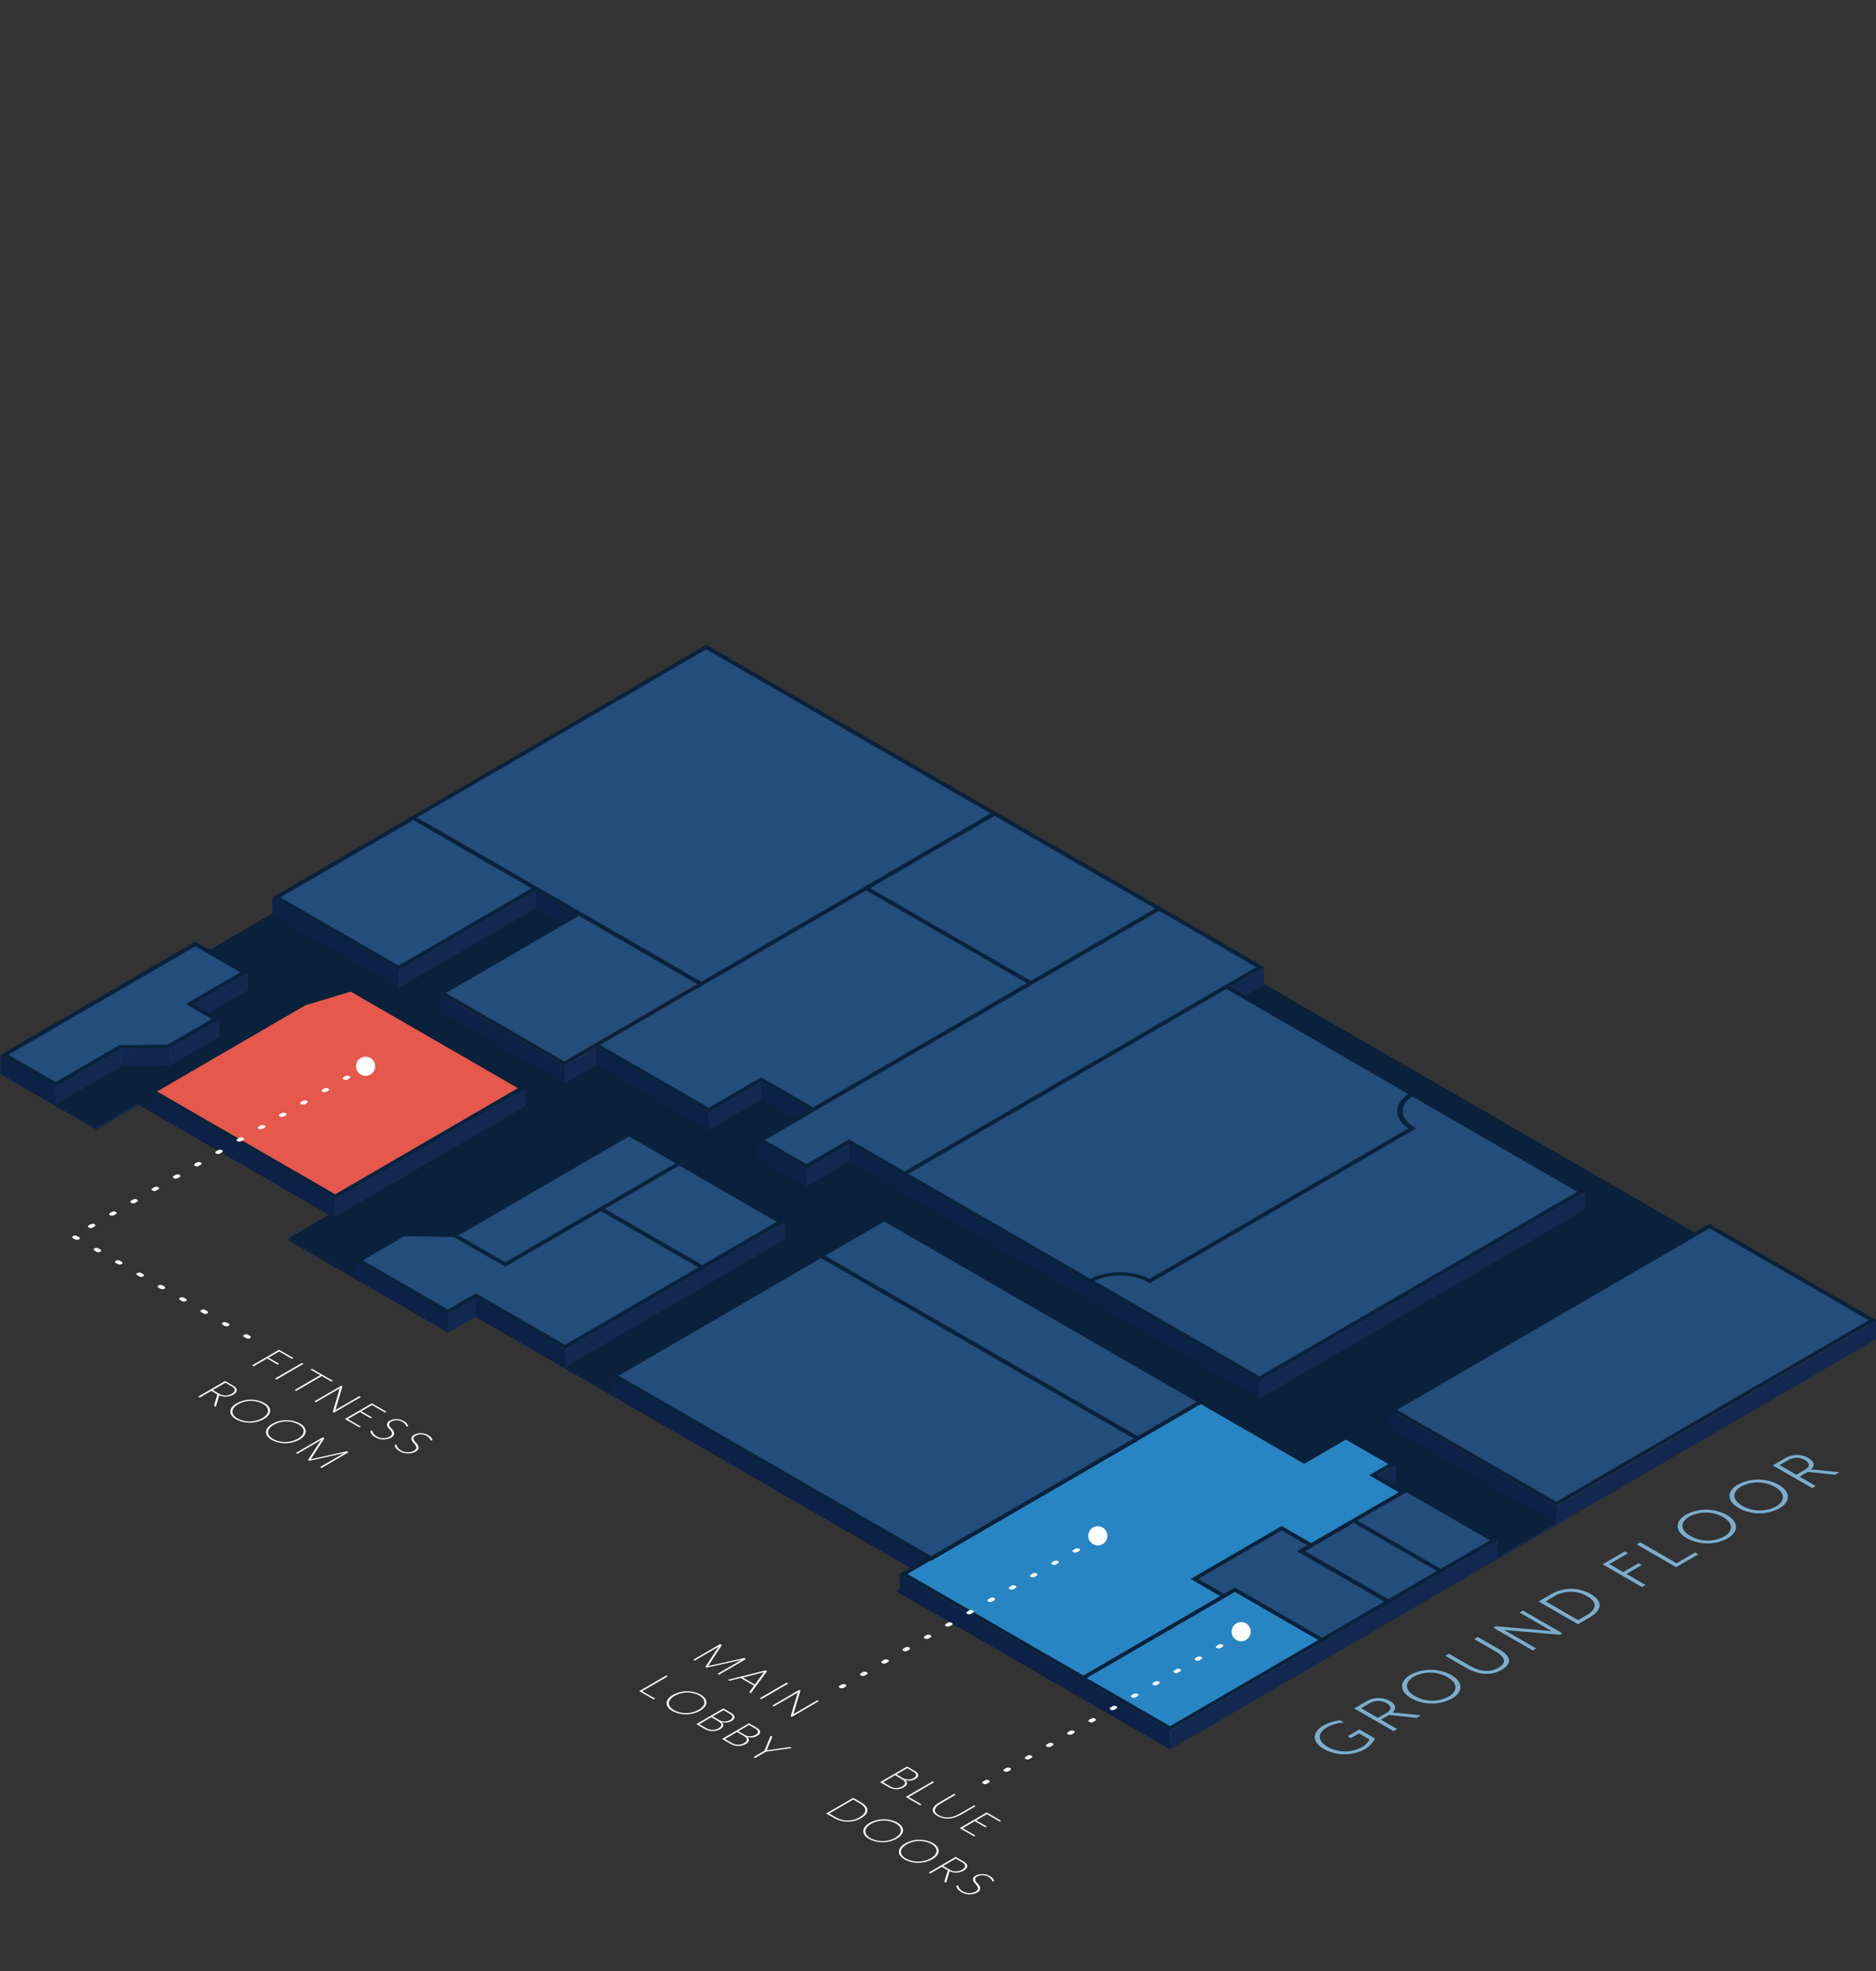 <svg xmlns="http://www.w3.org/2000/svg" xmlns:xlink="http://www.w3.org/1999/xlink" viewBox="0 0 684.7 719.61"><rect x="0" y="0" width="684.7" height="719.61" fill="#333333" stroke="none"/><defs><style>.cls-1{fill:none;}.cls-2{isolation:isolate;}.cls-3{fill:#12284e;}.cls-4{fill:#0b2145;}.cls-5{fill:#09213a;}.cls-6{fill:#085f97;}.cls-7{fill:#004774;}.cls-8{fill:#234d7a;}.cls-9{fill:#c35c56;}.cls-10{fill:#95443f;}.cls-11{clip-path:url(#clip-path);}.cls-12{fill:#11274c;}.cls-13{fill:#10264b;}.cls-14{clip-path:url(#clip-path-2);}.cls-15{fill:#05588c;}.cls-16{fill:#045689;}.cls-17{fill:#035486;}.cls-18{fill:#025184;}.cls-19{fill:#014f81;}.cls-20{fill:#004d7e;}.cls-21{fill:#004b7b;}.cls-22{clip-path:url(#clip-path-3);}.cls-23{fill:#0f254a;}.cls-24{fill:#0f2449;}.cls-25{fill:#0e2449;}.cls-26{fill:#0d2348;}.cls-27{fill:#0d2347;}.cls-28{clip-path:url(#clip-path-4);}.cls-29{fill:#004572;}.cls-30{clip-path:url(#clip-path-5);}.cls-31{clip-path:url(#clip-path-6);}.cls-32{clip-path:url(#clip-path-7);}.cls-33{fill:#004775;}.cls-34{fill:#004978;}.cls-35{fill:#065a8f;}.cls-36{clip-path:url(#clip-path-8);}.cls-37{fill:#0c2146;}.cls-38{fill:#0c2246;}.cls-39{fill:#05588d;}.cls-40{fill:#10264c;}.cls-41{fill:#e6574c;}.cls-42{fill:#418ab5;}.cls-43{fill:#2e6a8c;}.cls-44{fill:#2885c3;}.cls-45{fill:#fff;}.cls-46{fill:#79aece;}</style><clipPath id="clip-path"><path class="cls-1" d="M514.66,398.92l0,6.52c-.24.14-.47.28-.69.43l0-6.53Z"/></clipPath><clipPath id="clip-path-2"><path class="cls-1" d="M509.89,412.09l0-6.52c0-2.23,1.36-4.45,4.06-6.23l0,6.53C511.25,407.64,509.9,409.87,509.89,412.09Z"/></clipPath><clipPath id="clip-path-3"><path class="cls-1" d="M511.89,412.1l0-6.52c0-1.93,1.16-3.86,3.48-5.41v6.52C513.06,408.24,511.9,410.17,511.89,412.1Z"/></clipPath><clipPath id="clip-path-4"><path class="cls-1" d="M511.89,412.1l0-6.52c0,2.15,1.4,4.29,4.23,5.92l0,6.52C513.3,416.39,511.88,414.25,511.89,412.1Z"/></clipPath><clipPath id="clip-path-5"><path class="cls-1" d="M509.89,412.09l0-6.52c0,2.27,1.37,4.53,4.13,6.33l0,6.52C511.26,416.62,509.88,414.36,509.89,412.09Z"/></clipPath><clipPath id="clip-path-6"><path class="cls-1" d="M397.91,466.79l0,6.52c-.24.13-.49.26-.72.4l0-6.53C397.42,467.05,397.66,466.91,397.91,466.79Z"/></clipPath><clipPath id="clip-path-7"><path class="cls-1" d="M419.57,473.31c-6.18-3.17-15.53-3.17-21.68,0l0-6.52a24.07,24.07,0,0,1,10.83-2.38c0,2.18,0,4.35,0,6.52,0-2.17,0-4.34,0-6.52a24.32,24.32,0,0,1,10.85,2.38C419.59,468.75,419.58,471.35,419.57,473.31Z"/></clipPath><clipPath id="clip-path-8"><path class="cls-1" d="M418.92,468l0,6.52c-5.38-3.1-14-3.23-19.58-.39l0-6.52C405,464.77,413.54,464.9,418.92,468Z"/></clipPath></defs><g id="Floorplan"><g class="cls-2"><polygon class="cls-3" points="257.6 243.16 257.6 243.98 2.82 392.04 2.83 391.22 257.6 243.16"/><polygon class="cls-4" points="35.2 409.91 35.2 410.73 2.82 392.04 2.83 391.22 35.2 409.91"/><polygon class="cls-3" points="50.67 400.92 50.67 401.74 35.2 410.73 35.2 409.91 50.67 400.92"/><polygon class="cls-3" points="50.68 402.56 50.68 403.37 35.21 412.36 35.21 411.55 50.68 402.56"/><polygon class="cls-4" points="35.21 411.55 35.21 412.36 0 392.04 0 391.22 35.21 411.55"/><polygon class="cls-4" points="123.57 443.01 123.57 443.83 50.67 401.74 50.67 400.92 123.57 443.01"/><polygon class="cls-4" points="120.75 443.01 120.74 443.83 50.68 403.37 50.68 402.56 120.75 443.01"/><polygon class="cls-3" points="123.57 443.01 123.57 443.83 108.1 452.82 108.1 452 123.57 443.01"/><polygon class="cls-3" points="173.55 478.27 173.55 479.09 163.61 484.86 163.61 484.05 173.55 478.27"/><polygon class="cls-4" points="163.61 484.05 163.61 484.86 108.1 452.82 108.1 452 163.61 484.05"/><polygon class="cls-3" points="173.56 479.91 173.56 480.73 163.62 486.5 163.63 485.69 173.56 479.91"/><polygon class="cls-4" points="163.63 485.69 163.62 486.5 105.27 452.82 105.28 452 163.63 485.69"/><polygon class="cls-4" points="681.83 488.09 681.82 488.91 257.6 243.98 257.6 243.16 681.83 488.09"/><polygon class="cls-4" points="340.37 574.59 340.37 575.4 173.55 479.09 173.55 478.27 340.37 574.59"/><polygon class="cls-4" points="337.54 574.59 337.54 575.4 173.56 480.73 173.56 479.91 337.54 574.59"/><polygon class="cls-3" points="340.37 574.59 340.37 575.4 330.43 581.18 330.43 580.36 340.37 574.59"/><polygon class="cls-5" points="681.83 488.09 427.05 636.15 330.43 580.36 340.37 574.59 173.55 478.27 163.61 484.05 108.1 452 123.57 443.01 50.67 400.92 35.2 409.91 2.83 391.22 257.6 243.16 681.83 488.09"/><polygon class="cls-3" points="681.83 488.09 681.83 488.91 427.05 636.96 427.05 636.15 681.83 488.09"/><polygon class="cls-4" points="427.05 636.15 427.05 636.96 330.43 581.18 330.43 580.36 427.05 636.15"/><polygon class="cls-4" points="427.06 637.78 427.06 638.6 327.6 581.18 327.6 580.36 427.06 637.78"/><polygon class="cls-3" points="684.65 488.09 684.65 488.9 427.06 638.6 427.06 637.78 684.65 488.09"/><path class="cls-5" d="M257.59,241.53,684.65,488.09,427.06,637.79,327.6,580.36l9.94-5.77-164-94.68-9.93,5.78L105.28,452l15.47-9L50.68,402.56l-15.47,9L0,391.22ZM427.05,636.15,681.83,488.09,257.6,243.16,2.82,391.22,35.2,409.91l15.47-9L123.57,443l-15.47,9,55.51,32.05,9.94-5.78,166.82,96.32-9.94,5.77,96.62,55.79"/></g><g class="cls-2"><polygon class="cls-3" points="363.04 296.13 363.02 302.65 361.6 303.48 361.62 296.95 363.04 296.13"/><polygon class="cls-4" points="361.62 296.95 361.6 303.48 257.74 243.51 257.76 236.99 361.62 296.95"/><polygon class="cls-3" points="257.76 236.99 257.74 243.51 152.05 304.93 152.07 298.41 257.76 236.99"/><polygon class="cls-6" points="361.62 296.95 361.6 303.48 255.91 364.9 255.93 358.38 361.62 296.95"/><polygon class="cls-3" points="363.04 297.77 363.02 304.29 317.53 330.73 317.55 324.21 363.04 297.77"/><polygon class="cls-4" points="316.14 325.03 316.12 331.55 314.7 330.73 314.72 324.21 316.14 325.03"/><polygon class="cls-7" points="255.93 358.38 255.91 364.9 152.05 304.93 152.07 298.41 255.93 358.38"/><polygon class="cls-4" points="195.48 325.1 195.46 331.63 149.39 305.03 149.41 298.51 195.48 325.1"/><polygon class="cls-3" points="150.84 299.33 150.82 305.85 102.23 334.09 102.25 327.57 150.84 299.33"/><polygon class="cls-4" points="421.71 331.64 421.69 338.17 363.02 304.29 363.04 297.77 421.71 331.64"/><polygon class="cls-3" points="424.54 331.64 424.52 338.16 423.11 338.99 423.13 332.46 424.54 331.64"/><polygon class="cls-4" points="209.88 333.42 209.86 339.94 195.46 331.63 195.48 325.1 209.88 333.42"/><polygon class="cls-4" points="458.53 353.03 458.51 359.55 423.11 338.99 423.13 332.46 458.53 353.03"/><polygon class="cls-6" points="194.06 324.29 194.04 330.81 145.45 359.04 145.47 352.52 194.06 324.29"/><polygon class="cls-7" points="145.47 352.52 145.45 359.04 102.23 334.09 102.25 327.57 145.47 352.52"/><polygon class="cls-8" points="194.06 324.29 145.47 352.52 102.25 327.57 150.84 299.33 194.06 324.29"/><polygon class="cls-5" points="194.06 324.29 195.48 325.1 145.48 354.16 99.42 327.56 149.41 298.51 150.84 299.33 102.25 327.57 145.47 352.52 194.06 324.29"/><polygon class="cls-4" points="145.48 354.16 145.46 360.68 99.4 334.08 99.42 327.56 145.48 354.16"/><polygon class="cls-3" points="195.48 325.1 195.46 331.63 145.46 360.68 145.48 354.16 195.48 325.1"/><polygon class="cls-7" points="376.21 358.08 376.19 364.6 317.53 330.73 317.55 324.21 376.21 358.08"/><polygon class="cls-8" points="421.71 331.64 376.21 358.08 317.55 324.21 363.04 297.77 421.71 331.64"/><polygon class="cls-6" points="421.71 331.64 421.69 338.17 376.19 364.6 376.21 358.08 421.71 331.64"/><polygon class="cls-8" points="361.62 296.95 255.93 358.38 152.07 298.41 257.76 236.99 361.62 296.95"/><polygon class="cls-4" points="374.81 358.9 374.79 365.42 316.12 331.55 316.14 325.03 374.81 358.9"/><polygon class="cls-4" points="376.22 359.72 376.2 366.24 316.12 331.55 316.14 325.03 376.22 359.72"/><polygon class="cls-6" points="374.81 358.9 374.79 365.42 296.74 410.78 296.75 404.26 374.81 358.9"/><path class="cls-5" d="M363,296.13l61.5,35.51-1.42.82-46.9,27.26L316.14,325l-1.42-.82Zm13.17,61.95,45.5-26.43L363,297.77l-45.49,26.44,58.66,33.87"/><polygon class="cls-3" points="423.13 332.46 423.11 338.99 376.2 366.24 376.22 359.72 423.13 332.46"/><polygon class="cls-6" points="458.53 353.03 458.51 359.55 330.11 434.17 330.12 427.65 458.53 353.03"/><polygon class="cls-4" points="449.01 360.2 448.99 366.72 447.57 365.9 447.59 359.38 449.01 360.2"/><polygon class="cls-3" points="461.35 353.03 461.33 359.55 448.99 366.72 449.01 360.2 461.35 353.03"/><polygon class="cls-3" points="316.14 325.03 316.12 331.55 255.92 366.53 255.94 360.01 316.14 325.03"/><polygon class="cls-4" points="255.94 360.01 255.92 366.53 209.86 339.94 209.88 333.42 255.94 360.01"/><polygon class="cls-3" points="211.3 334.24 211.28 340.76 162.69 369 162.71 362.47 211.3 334.24"/><polygon class="cls-8" points="254.52 359.19 205.94 387.43 162.71 362.47 211.3 334.24 254.52 359.19"/><polygon class="cls-9" points="254.52 359.19 254.5 365.71 205.92 393.95 205.94 387.43 254.52 359.19"/><polygon class="cls-10" points="205.94 387.43 205.92 393.95 162.69 369 162.71 362.47 205.94 387.43"/><polygon class="cls-5" points="254.52 359.19 255.94 360.01 218.98 381.49 217.56 382.31 205.94 389.07 204.53 388.25 159.88 362.47 209.88 333.42 211.3 334.24 162.71 362.47 205.94 387.43 254.52 359.19"/><polygon class="cls-5" points="314.72 324.21 316.14 325.03 255.94 360.01 209.88 333.42 195.48 325.1 149.41 298.51 257.76 235.35 363.04 296.13 361.62 296.95 257.76 236.99 152.07 298.41 255.93 358.38 314.72 324.21"/><polygon class="cls-3" points="255.94 360.01 255.92 366.53 218.96 388.01 218.98 381.49 255.94 360.01"/><polygon class="cls-3" points="218.98 381.49 218.96 388.01 217.55 388.83 217.56 382.31 218.98 381.49"/><polygon class="cls-4" points="204.53 388.25 204.51 394.77 159.86 368.99 159.88 362.47 204.53 388.25"/><polygon class="cls-4" points="205.94 389.07 205.93 395.59 204.51 394.77 204.53 388.25 205.94 389.07"/><polygon class="cls-4" points="205.18 388.69 205.17 395.21 204.46 394.8 204.48 388.28 205.18 388.69"/><polygon class="cls-3" points="217.56 382.31 217.55 388.83 205.93 395.59 205.94 389.07 217.56 382.31"/><polygon class="cls-5" points="205.94 389.07 205.89 389.1 205.18 388.69 204.48 388.28 204.53 388.25 205.94 389.07"/><polygon class="cls-3" points="205.94 389.07 205.93 395.59 205.87 395.62 205.89 389.1 205.94 389.07"/><polygon class="cls-4" points="205.89 389.1 205.87 395.62 205.17 395.21 205.18 388.69 205.89 389.1"/><polygon class="cls-3" points="515.36 398.51 515.34 405.03 514.64 405.44 514.65 398.92 515.36 398.51"/><polygon class="cls-4" points="513.97 399.34 513.95 405.87 447.58 367.55 447.6 361.02 513.97 399.34"/><g class="cls-2"><g class="cls-11"><g class="cls-2"><path class="cls-12" d="M514.66,398.92l0,6.52-.24.14,0-6.52.24-.14"/><path class="cls-13" d="M514.42,399.06l0,6.52-.45.29,0-6.53.45-.28"/></g></g></g><polygon class="cls-7" points="296.75 404.26 296.74 410.78 277.75 399.82 277.77 393.3 296.75 404.26"/><polygon class="cls-8" points="374.81 358.9 296.75 404.26 277.77 393.3 258.67 404.4 218.98 381.49 255.94 360.01 316.14 325.03 374.81 358.9"/><polygon class="cls-6" points="277.77 393.3 277.75 399.82 258.65 410.93 258.67 404.4 277.77 393.3"/><polygon class="cls-7" points="258.67 404.4 258.65 410.93 218.96 388.01 218.98 381.49 258.67 404.4"/><g class="cls-2"><g class="cls-14"><g class="cls-2"><path class="cls-15" d="M514,399.34l0,6.53a11.17,11.17,0,0,0-1.58,1.22l0-6.52a12,12,0,0,1,1.58-1.23"/><path class="cls-16" d="M512.39,400.57l0,6.52a10.32,10.32,0,0,0-1,1.09l0-6.52a9.37,9.37,0,0,1,1-1.09"/><path class="cls-17" d="M511.37,401.66l0,6.52a8.21,8.21,0,0,0-.65,1l0-6.52a8.21,8.21,0,0,1,.65-1"/><path class="cls-18" d="M510.72,402.63l0,6.52a7.26,7.26,0,0,0-.44.94l0-6.53a7.81,7.81,0,0,1,.44-.93"/><path class="cls-19" d="M510.28,403.56l0,6.53a6,6,0,0,0-.26.92l0-6.52a6.46,6.46,0,0,1,.26-.93"/><path class="cls-20" d="M510,404.49l0,6.52a6,6,0,0,0-.11.94l0-6.52a5.88,5.88,0,0,1,.11-.94"/><path class="cls-21" d="M509.91,405.43l0,6.52v.14l0-6.52v-.14"/></g></g></g><g class="cls-2"><g class="cls-22"><g class="cls-2"><path class="cls-13" d="M515.39,400.17v6.52a10.24,10.24,0,0,0-1.32,1l0-6.52a10.12,10.12,0,0,1,1.31-1"/><path class="cls-13" d="M514.08,401.2l0,6.52a7.74,7.74,0,0,0-.88.95l0-6.52a7.74,7.74,0,0,1,.88-.95"/><path class="cls-23" d="M513.2,402.15l0,6.52a6.82,6.82,0,0,0-.58.86l0-6.53a6.4,6.4,0,0,1,.58-.85"/><path class="cls-24" d="M512.62,403l0,6.53a5.4,5.4,0,0,0-.38.81l0-6.52a6,6,0,0,1,.38-.82"/><path class="cls-25" d="M512.24,403.82l0,6.52a4.92,4.92,0,0,0-.23.81v-6.52a6.21,6.21,0,0,1,.24-.81"/><path class="cls-26" d="M512,404.63v6.52a4.7,4.7,0,0,0-.1.83l0-6.52a5.7,5.7,0,0,1,.09-.83"/><path class="cls-27" d="M511.91,405.46l0,6.52v.12l0-6.52v-.12"/></g></g></g><polygon class="cls-4" points="295.35 405.08 295.33 411.6 277.77 401.46 277.79 394.94 295.35 405.08"/><polygon class="cls-3" points="376.22 359.72 376.2 366.24 296.74 412.42 296.76 405.9 376.22 359.72"/><polygon class="cls-4" points="296.76 405.9 296.74 412.42 295.33 411.6 295.35 405.08 296.76 405.9"/><polygon class="cls-5" points="376.22 359.72 296.76 405.9 295.35 405.08 277.79 394.94 258.68 406.05 217.56 382.31 218.98 381.49 258.67 404.4 277.77 393.3 296.75 404.26 374.81 358.9 316.14 325.03 376.22 359.72"/><polygon class="cls-3" points="277.79 394.94 277.77 401.46 258.66 412.57 258.68 406.05 277.79 394.94"/><polygon class="cls-4" points="258.68 406.05 258.66 412.57 217.55 388.83 217.56 382.31 258.68 406.05"/><g class="cls-2"><g class="cls-28"><g class="cls-2"><path class="cls-29" d="M516.14,411.5l0,6.52c-2.82-1.63-4.24-3.77-4.23-5.92l0-6.52c0,2.15,1.4,4.29,4.23,5.92"/></g></g></g><g class="cls-2"><g class="cls-30"><g class="cls-2"><path class="cls-4" d="M514,411.9l0,6.52c-2.76-1.8-4.14-4.06-4.13-6.33l0-6.52c0,2.27,1.37,4.53,4.13,6.33"/></g></g></g><polygon class="cls-7" points="516.85 411.91 516.83 418.43 516.12 418.02 516.14 411.5 516.85 411.91"/><polygon class="cls-3" points="296.76 405.9 296.74 412.42 279.05 422.7 279.06 416.18 296.76 405.9"/><polygon class="cls-7" points="294.31 424.98 294.29 431.5 279.05 422.7 279.06 416.18 294.31 424.98"/><polygon class="cls-6" points="309.85 415.95 309.83 422.47 294.29 431.5 294.31 424.98 309.85 415.95"/><polygon class="cls-4" points="294.31 426.62 294.29 433.14 276.21 422.71 276.23 416.19 294.31 426.62"/><polygon class="cls-7" points="330.12 427.65 330.11 434.17 309.83 422.47 309.85 415.95 330.12 427.65"/><polygon class="cls-3" points="309.86 417.58 309.84 424.1 294.29 433.14 294.31 426.62 309.86 417.58"/><polygon class="cls-8" points="423.13 332.46 458.53 353.03 330.12 427.65 309.85 415.95 294.31 424.98 279.06 416.18 296.76 405.9 376.22 359.72 423.13 332.46"/><polygon class="cls-4" points="330.13 429.29 330.11 435.81 309.84 424.1 309.86 417.58 330.13 429.29"/><polygon class="cls-7" points="397.91 466.79 397.89 473.31 331.52 434.99 331.54 428.47 397.91 466.79"/><g class="cls-2"><g class="cls-31"><g class="cls-2"><path class="cls-12" d="M397.91,466.79l0,6.52c-.24.13-.49.26-.72.4l0-6.53c.23-.13.47-.27.72-.39"/></g></g></g><polygon class="cls-3" points="397.19 467.18 397.17 473.7 396.46 474.11 396.48 467.59 397.19 467.18"/><path class="cls-5" d="M515.36,398.51l-.7.41-.69.42L447.6,361,331.54,428.47l66.37,38.32c-.25.12-.49.26-.72.39l-.71.41,1.43.83-67.78-39.13-1.41-.82,118.87-69.09,1.42.82Z"/><polygon class="cls-5" points="424.54 331.64 461.35 353.03 449.01 360.2 447.59 359.38 328.71 428.47 330.13 429.29 309.86 417.58 294.31 426.62 276.23 416.19 295.35 405.08 296.76 405.9 279.06 416.18 294.31 424.98 309.85 415.95 330.12 427.65 458.53 353.03 423.13 332.46 424.54 331.64"/><path class="cls-3" d="M331.54,428.47l4.2,2.42,111.83-65,0-4.88Zm-1.41.82-1.41-.82h0Zm1.4,4V430.1l-1.41-.81v4.87Z"/><polygon class="cls-3" points="337.16 431.71 447.58 367.55 447.6 361.02 331.54 428.47 337.16 431.71"/><polygon class="cls-4" points="330.13 429.29 330.11 435.81 328.7 434.99 328.71 428.47 330.13 429.29"/><polygon class="cls-4" points="575.74 435.01 575.72 441.53 515.38 406.69 515.39 400.17 575.74 435.01"/><polygon class="cls-6" points="514.04 411.9 514.02 418.42 419.57 473.31 419.59 466.79 514.04 411.9"/><g class="cls-2"><g class="cls-32"><g class="cls-2"><path class="cls-29" d="M419.59,466.79l0,6.52a16.1,16.1,0,0,0-1.63-.73l0-6.52a17.17,17.17,0,0,1,1.63.73"/><path class="cls-33" d="M418,466.06l0,6.52a19.81,19.81,0,0,0-2-.67l0-6.52a17.54,17.54,0,0,1,2,.67"/><path class="cls-34" d="M416,465.39l0,6.52c-.56-.16-1.13-.3-1.72-.42l0-6.52c.59.12,1.16.26,1.72.42"/><path class="cls-21" d="M414.27,465l0,6.52c-.53-.11-1.07-.2-1.61-.28v-6.52c.55.07,1.09.17,1.62.28"/><path class="cls-20" d="M412.65,464.69v6.52c-.53-.08-1.06-.14-1.6-.18l0-6.52q.81.06,1.59.18"/><path class="cls-19" d="M411.06,464.51l0,6.52c-.53,0-1.07-.07-1.61-.09l0-6.52c.54,0,1.07,0,1.61.09"/><path class="cls-18" d="M409.45,464.42l0,6.52c-.56,0-1.12,0-1.68,0l0-6.52c.56,0,1.12,0,1.68,0"/><path class="cls-17" d="M407.77,464.43l0,6.52c-.61,0-1.22.06-1.82.12l0-6.52c.6-.06,1.21-.1,1.82-.12"/><path class="cls-16" d="M406,464.55l0,6.52q-1.06.1-2.1.3l0-6.53c.69-.12,1.39-.22,2.1-.29"/><path class="cls-15" d="M403.85,464.84l0,6.53a21.29,21.29,0,0,0-3,.75l0-6.53a24,24,0,0,1,3-.75"/><path class="cls-35" d="M400.82,465.59l0,6.53a17.91,17.91,0,0,0-2.91,1.19l0-6.52a18.88,18.88,0,0,1,2.91-1.2"/></g></g></g><g class="cls-2"><g class="cls-36"><g class="cls-2"><path class="cls-4" d="M418.92,468l0,6.52a15.6,15.6,0,0,0-2.06-1l0-6.52a15.6,15.6,0,0,1,2.06,1"/><path class="cls-37" d="M416.86,467l0,6.52c-.56-.22-1.14-.42-1.73-.59v-6.52a16.16,16.16,0,0,1,1.74.59"/><path class="cls-38" d="M415.12,466.43V473c-.5-.14-1-.26-1.51-.37l0-6.52c.51.11,1,.23,1.5.37"/><path class="cls-27" d="M413.62,466.06l0,6.52c-.47-.1-.94-.18-1.42-.25l0-6.52c.48.07.95.15,1.42.25"/><path class="cls-26" d="M412.2,465.81l0,6.52c-.46-.06-.93-.11-1.4-.15l0-6.52c.47,0,.93.09,1.4.15"/><path class="cls-25" d="M410.8,465.66l0,6.52c-.47,0-.94-.07-1.42-.08l0-6.52c.47,0,.95,0,1.42.08"/><path class="cls-24" d="M409.38,465.58l0,6.52c-.49,0-1,0-1.48,0l0-6.52c.49,0,1,0,1.48,0"/><path class="cls-23" d="M407.9,465.59l0,6.52c-.53,0-1.06.05-1.59.11l0-6.53c.53-.05,1.06-.08,1.59-.1"/><path class="cls-13" d="M406.31,465.69l0,6.53c-.63.06-1.25.14-1.85.25V466c.61-.11,1.23-.19,1.86-.26"/><path class="cls-13" d="M404.45,466v6.52a21.3,21.3,0,0,0-2.7.67l0-6.52a21.58,21.58,0,0,1,2.69-.67"/><path class="cls-12" d="M401.76,466.62l0,6.52a18,18,0,0,0-2.42,1l0-6.52a18,18,0,0,1,2.42-1"/></g></g></g><polygon class="cls-4" points="419.63 468.41 419.61 474.93 418.9 474.52 418.92 468 419.63 468.41"/><polygon class="cls-3" points="516.85 411.91 516.83 418.43 419.61 474.93 419.63 468.41 516.85 411.91"/><polygon class="cls-4" points="397.91 468.42 397.89 474.94 330.11 435.81 330.13 429.29 397.91 468.42"/><polygon class="cls-6" points="575.74 435.01 575.72 441.53 459.67 508.98 459.69 502.45 575.74 435.01"/><polygon class="cls-7" points="459.69 502.45 459.67 508.98 399.32 474.13 399.34 467.61 459.69 502.45"/><path class="cls-8" d="M575.74,435l-116,67.44-60.35-34.84c5.62-2.84,14.2-2.71,19.58.39l.71.41,97.22-56.5-.71-.41c-5.38-3.1-5.63-8.07-.75-11.33Z"/><path class="cls-5" d="M515.36,398.51,578.57,435,459.7,504.09l-61.79-35.67-1.43-.83.71-.41c.23-.13.47-.27.72-.39,6.15-3.17,15.5-3.17,21.68,0L514,411.9c-5.48-3.57-5.51-9-.07-12.56l.69-.42ZM459.69,502.45,575.74,435l-60.35-34.84c-4.88,3.26-4.63,8.23.75,11.33l.71.41-97.22,56.5-.71-.41c-5.38-3.1-14-3.23-19.58-.39l60.35,34.84"/><path class="cls-8" d="M514,399.34c-5.44,3.58-5.41,9,.07,12.56l-94.45,54.89c-6.18-3.17-15.53-3.17-21.68,0l-66.37-38.32L447.6,361Z"/><polygon class="cls-4" points="397.91 468.42 397.89 474.94 396.46 474.11 396.48 467.59 397.91 468.42"/><polygon class="cls-4" points="459.7 504.09 459.68 510.61 397.89 474.94 397.91 468.42 459.7 504.09"/><polygon class="cls-3" points="578.57 435.01 578.55 441.53 459.68 510.61 459.7 504.09 578.57 435.01"/></g><g class="cls-2"><polygon class="cls-4" points="681.99 481.92 681.97 488.44 623.88 454.9 623.9 448.38 681.99 481.92"/><polygon class="cls-3" points="623.9 448.38 623.88 454.9 509.92 521.13 509.94 514.61 623.9 448.38"/><polygon class="cls-10" points="568.03 548.15 568.01 554.67 509.92 521.13 509.94 514.61 568.03 548.15"/><polygon class="cls-9" points="681.99 481.92 681.97 488.44 568.01 554.67 568.03 548.15 681.99 481.92"/><path class="cls-5" d="M623.89,446.74l60.93,35.18L568,549.79,507.1,514.61ZM568,548.15l114-66.23L623.9,448.38l-114,66.23L568,548.15"/><polygon class="cls-8" points="681.99 481.92 568.03 548.15 509.94 514.61 623.9 448.38 681.99 481.92"/><polygon class="cls-4" points="568.03 549.79 568.01 556.31 507.08 521.13 507.1 514.61 568.03 549.79"/><polygon class="cls-3" points="684.82 481.92 684.8 488.44 568.01 556.31 568.03 549.79 684.82 481.92"/></g><g class="cls-2"><polygon class="cls-4" points="87.78 354.89 87.77 361.41 71.26 351.88 71.28 345.36 87.78 354.89"/><polygon class="cls-6" points="87.78 354.89 87.77 361.41 67.83 373 67.85 366.48 87.78 354.89"/><polygon class="cls-3" points="90.62 354.89 90.6 361.41 70.66 373 70.68 366.48 90.62 354.89"/><polygon class="cls-4" points="77.34 371.96 77.32 378.48 67.83 373 67.85 366.48 77.34 371.96"/><polygon class="cls-6" points="77.34 371.96 77.32 378.48 61.15 387.88 61.17 381.36 77.34 371.96"/><polygon class="cls-39" points="61.17 381.36 61.15 387.88 43.49 388.08 43.51 381.56 61.17 381.36"/><polygon class="cls-3" points="80.17 371.96 80.15 378.48 62 389.03 62.02 382.51 80.17 371.96"/><polygon class="cls-40" points="62.02 382.51 62 389.03 44.34 389.23 44.35 382.7 62.02 382.51"/><polygon class="cls-3" points="71.28 345.36 71.26 351.88 2.98 391.57 3 385.05 71.28 345.36"/><polygon class="cls-7" points="20.3 395.04 20.29 401.56 2.98 391.57 3 385.05 20.3 395.04"/><polygon class="cls-6" points="43.51 381.56 43.49 388.08 20.29 401.56 20.3 395.04 43.51 381.56"/><polygon class="cls-8" points="87.78 354.89 67.85 366.48 77.34 371.96 61.17 381.36 43.51 381.56 20.3 395.04 3 385.05 71.28 345.36 87.78 354.89"/><polygon class="cls-3" points="44.35 382.7 44.34 389.23 20.3 403.2 20.31 396.68 44.35 382.7"/><polygon class="cls-4" points="20.31 396.68 20.3 403.2 0.15 391.57 0.17 385.05 20.31 396.68"/><path class="cls-5" d="M70.68,366.48,80.17,372,62,382.51l-17.67.19-24,14L.17,385.05l71.11-41.33,19.34,11.17Zm-9.51,14.88L77.34,372l-9.49-5.48,19.93-11.59-16.5-9.53L3,385.05l17.3,10,23.21-13.49,17.66-.19"/></g><g class="cls-2"><polygon class="cls-3" points="127.99 361.93 127.97 368.45 111.37 373.48 111.39 366.95 127.99 361.93"/><polygon class="cls-4" points="189.1 397.21 189.08 403.73 127.97 368.45 127.99 361.93 189.1 397.21"/><polygon class="cls-3" points="111.39 366.95 111.37 373.48 57.2 404.95 57.22 398.43 111.39 366.95"/><polygon class="cls-4" points="55.8 398.43 55.78 404.95 55.08 404.55 55.09 398.02 55.8 398.43"/><polygon class="cls-41" points="127.99 361.93 189.1 397.21 122.32 436.02 57.22 398.43 111.39 366.95 127.99 361.93"/><polygon class="cls-6" points="189.1 397.21 189.08 403.73 122.3 442.54 122.32 436.02 189.1 397.21"/><polygon class="cls-7" points="122.32 436.02 122.3 442.54 57.2 404.95 57.22 398.43 122.32 436.02"/><polygon class="cls-4" points="122.33 437.66 122.31 444.18 55.07 405.36 55.09 398.84 122.33 437.66"/><polygon class="cls-3" points="191.93 397.21 191.91 403.73 122.31 444.18 122.33 437.66 191.93 397.21"/><path class="cls-5" d="M128.36,360.51l63.57,36.7-69.6,40.45L55.09,398.84l.71-.41-.71-.41,55.09-32Zm-6,75.51,66.78-38.81L128,361.93l-16.6,5L57.21,398.43,122.32,436"/></g><g class="cls-2"><polygon class="cls-4" points="246.59 424.63 246.57 431.16 229.56 421.34 229.58 414.81 246.59 424.63"/><polygon class="cls-3" points="249.42 424.64 249.4 431.16 247.99 431.98 248.01 425.46 249.42 424.64"/><polygon class="cls-6" points="246.59 424.63 246.57 431.16 184.39 467.29 184.41 460.77 246.59 424.63"/><polygon class="cls-3" points="248.01 425.46 247.99 431.98 220.72 447.82 220.74 441.3 248.01 425.46"/><polygon class="cls-3" points="220.74 441.3 220.72 447.82 219.31 448.64 219.33 442.12 220.74 441.3"/><polygon class="cls-4" points="283.57 445.99 283.55 452.51 247.99 431.98 248.01 425.46 283.57 445.99"/><polygon class="cls-3" points="229.58 414.81 229.56 421.34 167.38 457.47 167.4 450.95 229.58 414.81"/><polygon class="cls-3" points="165.59 450.36 165.57 456.88 164.56 457.47 164.58 450.95 165.59 450.36"/><polygon class="cls-7" points="184.41 460.77 184.39 467.29 167.38 457.47 167.4 450.95 184.41 460.77"/><polygon class="cls-4" points="184.43 462.41 184.41 468.93 165.55 458.04 165.57 451.52 184.43 462.41"/><polygon class="cls-4" points="184.43 462.41 184.41 468.93 164.56 457.47 164.58 450.95 184.43 462.41"/><polygon class="cls-13" points="165.57 451.52 165.55 458.04 147.57 457.72 147.59 451.2 165.57 451.52"/><polygon class="cls-3" points="147.59 451.2 147.57 457.72 132.3 466.6 132.32 460.08 147.59 451.2"/><path class="cls-5" d="M229.57,413.18l19.85,11.46-1.41.82L220.74,441.3l-1.41.82-34.9,20.29L164.58,451l1-.59Zm-45.16,47.59,62.18-36.14-17-9.82L167.4,451l17,9.82"/><polygon class="cls-8" points="246.59 424.63 184.41 460.77 167.4 450.95 229.58 414.81 246.59 424.63"/><polygon class="cls-6" points="283.57 445.99 283.55 452.51 256.29 468.36 256.3 461.84 283.57 445.99"/><polygon class="cls-8" points="283.57 445.99 256.3 461.84 220.74 441.3 248.01 425.46 283.57 445.99"/><polygon class="cls-7" points="256.3 461.84 256.29 468.36 220.72 447.82 220.74 441.3 256.3 461.84"/><polygon class="cls-3" points="219.33 442.12 219.31 448.64 184.41 468.93 184.43 462.41 219.33 442.12"/><polygon class="cls-4" points="256.31 463.47 256.29 469.99 219.31 448.64 219.33 442.12 256.31 463.47"/><polygon class="cls-4" points="254.9 462.65 254.88 469.18 219.31 448.64 219.33 442.12 254.9 462.65"/><polygon class="cls-3" points="286.4 445.99 286.38 452.51 256.29 469.99 256.31 463.47 286.4 445.99"/><polygon class="cls-5" points="286.4 445.99 256.31 463.47 219.33 442.12 220.74 441.3 256.3 461.84 283.57 445.99 248.01 425.46 249.42 424.64 286.4 445.99"/><polygon class="cls-7" points="163.46 478.06 163.44 484.58 132.3 466.6 132.32 460.08 163.46 478.06"/><polygon class="cls-6" points="173.66 472.14 173.64 478.66 163.44 484.58 163.46 478.06 173.66 472.14"/><polygon class="cls-7" points="206.22 490.94 206.21 497.46 173.64 478.66 173.66 472.14 206.22 490.94"/><polygon class="cls-3" points="173.67 473.78 173.65 480.3 163.45 486.23 163.47 479.7 173.67 473.78"/><polygon class="cls-4" points="163.47 479.7 163.45 486.23 129.47 466.6 129.49 460.08 163.47 479.7"/><polygon class="cls-8" points="254.9 462.65 206.22 490.94 173.66 472.14 163.46 478.06 132.32 460.08 147.59 451.2 165.57 451.52 184.43 462.41 219.33 442.12 254.9 462.65"/><polygon class="cls-6" points="254.9 462.65 254.88 469.18 206.21 497.46 206.22 490.94 254.9 462.65"/><polygon class="cls-5" points="256.31 463.47 206.23 492.57 173.67 473.78 163.47 479.7 129.49 460.08 146.78 450.03 165.59 450.36 164.58 450.95 184.43 462.41 165.57 451.52 147.59 451.2 132.32 460.08 163.46 478.06 173.66 472.14 206.22 490.94 254.9 462.65 219.33 442.12 256.31 463.47"/><polygon class="cls-3" points="256.31 463.47 256.29 469.99 206.22 499.1 206.23 492.57 256.31 463.47"/><polygon class="cls-4" points="206.23 492.57 206.22 499.1 173.65 480.3 173.67 473.78 206.23 492.57"/></g><g class="cls-2"><polygon class="cls-3" points="322.7 445.81 322.68 452.33 301.05 464.9 301.07 458.38 322.7 445.81"/><polygon class="cls-4" points="436.87 511.73 436.85 518.25 322.68 452.33 322.7 445.81 436.87 511.73"/><polygon class="cls-6" points="436.87 511.73 436.85 518.25 415.22 530.82 415.24 524.3 436.87 511.73"/><polygon class="cls-7" points="415.24 524.3 415.22 530.82 301.05 464.9 301.07 458.38 415.24 524.3"/><polygon class="cls-4" points="415.25 525.93 415.23 532.46 298.22 464.9 298.24 458.38 415.25 525.93"/><polygon class="cls-3" points="299.66 459.2 299.64 465.72 225.68 508.7 225.7 502.18 299.66 459.2"/><polygon class="cls-3" points="439.69 511.73 439.68 518.25 438.27 519.07 438.29 512.55 439.69 511.73"/><polygon class="cls-8" points="436.87 511.73 415.24 524.3 301.07 458.38 322.7 445.81 436.87 511.73"/><polygon class="cls-8" points="413.83 525.12 339.87 568.1 225.7 502.18 299.66 459.2 413.83 525.12"/><path class="cls-5" d="M322.68,444.17l117,67.56-1.4.82-23,13.38-117-67.55,1.4-.82Zm92.56,80.13,21.63-12.57L322.7,445.81l-21.63,12.57L415.24,524.3"/><polygon class="cls-3" points="438.29 512.55 438.27 519.07 415.23 532.46 415.25 525.93 438.29 512.55"/><polygon class="cls-4" points="476.01 534.33 475.99 540.85 438.27 519.07 438.29 512.55 476.01 534.33"/><polygon class="cls-3" points="491.22 525.49 491.2 532.01 475.99 540.85 476.01 534.33 491.22 525.49"/><polygon class="cls-4" points="506.71 534.43 506.69 540.95 491.2 532.01 491.22 525.49 506.71 534.43"/><polygon class="cls-42" points="506.71 534.43 506.69 540.95 499.67 545.03 499.68 538.51 506.71 534.43"/><polygon class="cls-3" points="509.54 534.43 509.52 540.95 502.5 545.03 502.52 538.51 509.54 534.43"/><polygon class="cls-4" points="510.48 544.74 510.46 551.26 499.67 545.03 499.68 538.51 510.48 544.74"/><polygon class="cls-3" points="511.89 543.92 511.87 550.44 494.18 560.73 494.2 554.2 511.89 543.92"/><polygon class="cls-3" points="494.2 554.2 494.18 560.73 492.61 561.64 492.63 555.11 494.2 554.2"/><polygon class="cls-43" points="478.59 563.27 478.57 569.79 467.78 563.56 467.8 557.04 478.59 563.27"/><polygon class="cls-3" points="494.2 554.2 494.18 560.73 477.17 570.61 477.19 564.09 494.2 554.2"/><polygon class="cls-42" points="510.48 544.74 510.46 551.26 478.57 569.79 478.59 563.27 510.48 544.74"/><polygon class="cls-3" points="513.37 544.7 513.35 551.23 495.44 561.64 495.46 555.11 513.37 544.7"/><polygon class="cls-7" points="339.87 568.1 339.85 574.62 225.68 508.7 225.7 502.18 339.87 568.1"/><polygon class="cls-4" points="338.27 568.81 338.25 575.33 222.85 508.7 222.87 502.18 338.27 568.81"/><polygon class="cls-6" points="413.83 525.12 413.81 531.64 339.85 574.62 339.87 568.1 413.83 525.12"/><polygon class="cls-4" points="339.88 569.74 339.86 576.26 338.25 575.33 338.27 568.81 339.88 569.74"/><polygon class="cls-4" points="543.76 562.25 543.74 568.77 513.35 551.23 513.37 544.7 543.76 562.25"/><polygon class="cls-6" points="543.76 562.25 543.74 568.77 525.83 579.18 525.85 572.66 543.76 562.25"/><polygon class="cls-7" points="525.85 572.66 525.83 579.18 495.44 561.64 495.46 555.11 525.85 572.66"/><path class="cls-5" d="M513.36,543.07l33.23,19.18-20.73,12-1.42-.82-30.39-17.55-1.42-.82,1.57-.91,17.69-10.28Zm12.49,29.59,17.91-10.41L513.37,544.7l-17.91,10.41,30.39,17.55"/><polygon class="cls-3" points="339.69 569.63 339.67 576.15 331.19 581.06 331.2 574.54 339.69 569.63"/><polygon class="cls-42" points="467.8 557.04 467.78 563.56 434.5 582.9 434.51 576.38 467.8 557.04"/><polygon class="cls-3" points="467.81 558.68 467.79 565.2 437.33 582.9 437.35 576.38 467.81 558.68"/><polygon class="cls-7" points="446.72 581.79 446.7 588.32 437.33 582.9 437.35 576.38 446.72 581.79"/><polygon class="cls-4" points="445.31 582.61 445.29 589.13 434.5 582.9 434.51 576.38 445.31 582.61"/><polygon class="cls-3" points="415.25 525.93 415.23 532.46 339.86 576.26 339.88 569.74 415.25 525.93"/><polygon class="cls-43" points="395.42 611.61 395.4 618.13 331.19 581.06 331.2 574.54 395.42 611.61"/><polygon class="cls-6" points="450.7 579.48 450.68 586 450.42 586.16 450.44 579.63 450.7 579.48"/><polygon class="cls-6" points="450.44 579.63 450.42 586.16 446.7 588.32 446.72 581.79 450.44 579.63"/><polygon class="cls-4" points="477.19 564.09 477.17 570.61 467.79 565.2 467.81 558.68 477.19 564.09"/><polygon class="cls-4" points="477.19 564.09 477.17 570.61 467.79 565.2 467.81 558.68 477.19 564.09"/><polygon class="cls-6" points="477.19 564.09 477.17 570.61 473.45 572.77 473.47 566.25 477.19 564.09"/><polygon class="cls-3" points="477.19 564.09 477.17 570.61 473.45 572.77 473.47 566.25 477.19 564.09"/><polygon class="cls-3" points="494.05 555.93 494.03 562.45 476.28 572.77 476.3 566.25 494.05 555.93"/><polygon class="cls-7" points="506.69 583.79 506.67 590.31 476.28 572.77 476.3 566.25 506.69 583.79"/><polygon class="cls-4" points="505.28 584.62 505.26 591.14 473.45 572.77 473.47 566.25 505.28 584.62"/><polygon class="cls-4" points="524.44 573.48 524.42 580 494.03 562.45 494.05 555.93 524.44 573.48"/><polygon class="cls-4" points="525.86 574.3 525.84 580.82 524.42 580 524.44 573.48 525.86 574.3"/><polygon class="cls-6" points="524.44 573.48 524.42 580 506.67 590.31 506.69 583.79 524.44 573.48"/><polygon class="cls-4" points="506.69 585.43 506.68 591.96 473.45 572.77 473.47 566.25 506.69 585.43"/><polygon class="cls-6" points="505.28 584.62 505.26 591.14 482.49 604.37 482.51 597.85 505.28 584.62"/><polygon class="cls-7" points="482.51 597.85 482.49 604.37 450.68 586 450.7 579.48 482.51 597.85"/><polygon class="cls-4" points="483.93 598.66 483.91 605.18 482.49 604.37 482.51 597.85 483.93 598.66"/><polygon class="cls-4" points="481.1 598.67 481.08 605.19 450.69 587.64 450.7 581.12 481.1 598.67"/><polygon class="cls-42" points="445.31 582.61 445.29 589.13 395.4 618.13 395.42 611.61 445.31 582.61"/><polygon class="cls-4" points="394.01 612.43 393.99 618.95 328.36 581.06 328.38 574.54 394.01 612.43"/><polygon class="cls-3" points="446.72 581.79 446.7 588.32 393.99 618.95 394.01 612.43 446.72 581.79"/><polygon class="cls-3" points="450.7 581.12 450.69 587.64 396.63 619.06 396.65 612.53 450.7 581.12"/><polygon class="cls-42" points="481.1 598.67 481.08 605.19 427.02 636.6 427.04 630.08 481.1 598.67"/><polygon class="cls-43" points="427.04 630.08 427.02 636.6 396.63 619.06 396.65 612.53 427.04 630.08"/><path class="cls-5" d="M482.51,597.84l1.42.82-56.88,33.06-33.23-19.18.19-.11,52.71-30.63,3.72-2.16.26-.16ZM427,630.08l54.06-31.41-30.39-17.55-54.06,31.41L427,630.08"/><path class="cls-5" d="M510.48,544.74,494.2,554.2l-15.61,9.07h0Zm-8-6.23,7-4.08-18.33-10.58L476,532.69l-36.31-21-1.4.82L476,534.33l15.21-8.84,15.49,8.94-7,4.08,10.8,6.23h0l1.41-.82Zm-68,37.87,10.8,6.23,1.41-.81-9.37-5.42,30.46-17.7,9.38,5.41,1.4-.82L467.8,557Zm-39.09,35.23L331.2,574.54l8.49-4.91-1.42-.82-9.89,5.73L394,612.43Z"/><polygon class="cls-4" points="494.05 555.93 494.05 555.93 492.63 555.11 492.63 556.76 494.05 555.93"/><polygon class="cls-44" points="506.71 534.43 499.68 538.51 510.48 544.74 478.59 563.27 467.8 557.04 434.51 576.38 445.31 582.61 395.42 611.61 331.2 574.54 339.69 569.63 415.25 525.93 438.29 512.55 476.01 534.33 491.22 525.49 506.71 534.43"/><polygon class="cls-5" points="413.83 525.12 415.25 525.93 339.88 569.74 338.27 568.81 222.87 502.18 298.24 458.38 299.66 459.2 225.7 502.18 339.87 568.1 413.83 525.12"/><polygon class="cls-8" points="543.76 562.25 525.85 572.66 495.46 555.11 513.37 544.7 543.76 562.25"/><polygon class="cls-3" points="546.59 562.25 546.57 568.77 525.84 580.82 525.86 574.3 546.59 562.25"/><polygon class="cls-8" points="524.44 573.48 506.69 583.79 476.3 566.25 494.05 555.93 524.44 573.48"/><polygon class="cls-8" points="477.19 564.09 473.47 566.25 505.28 584.62 482.51 597.85 450.7 579.48 450.44 579.63 446.72 581.79 437.35 576.38 467.81 558.68 477.19 564.09"/><polygon class="cls-5" points="494.2 554.2 492.63 555.11 494.05 555.93 476.3 566.25 506.69 583.79 524.44 573.48 525.86 574.3 506.69 585.43 473.47 566.25 477.19 564.09 494.2 554.2"/><polygon class="cls-3" points="525.86 574.3 525.84 580.82 506.68 591.96 506.69 585.43 525.86 574.3"/><polygon class="cls-5" points="477.19 564.09 473.47 566.25 506.69 585.43 483.93 598.66 482.51 597.85 505.28 584.62 473.47 566.25 477.19 564.09 467.81 558.68 477.19 564.09"/><polygon class="cls-3" points="506.69 585.43 506.68 591.96 483.91 605.18 483.93 598.66 506.69 585.43"/><polygon class="cls-44" points="481.1 598.67 427.04 630.08 396.65 612.53 450.7 581.12 481.1 598.67"/><polygon class="cls-3" points="483.93 598.66 483.91 605.18 427.03 638.24 427.05 631.72 483.93 598.66"/><polygon class="cls-4" points="427.05 631.72 427.03 638.24 393.81 619.06 393.82 612.53 427.05 631.72"/></g></g><g id="Labels"><polygon class="cls-45" points="365.37 664.65 364.87 664.94 360.17 662.23 356.27 664.5 360.14 666.74 359.63 667.03 355.76 664.79 351.35 667.35 356.05 670.07 355.54 670.36 350.28 667.32 360.11 661.61 365.37 664.65"/><path class="cls-45" d="M356.1,659.3l-5.27,3.06c-3.3,1.92-6.34,1.89-8.71.52s-2.44-3.14.85-5l5.28-3.07.56.33-5.29,3.07c-2.95,1.71-2.88,3.26-.88,4.41s4.66,1.19,7.61-.52l5.29-3.08Z"/><polygon class="cls-45" points="340.98 650.56 331.65 655.98 336.35 658.7 335.85 658.99 330.58 655.95 340.42 650.24 340.98 650.56"/><path class="cls-45" d="M330.33,649.77c1.26,1,.64,2-.46,2.64a5.56,5.56,0,0,1-5.64-.13l-3-1.73,9.83-5.71,2.74,1.58c1.9,1.09,1.59,2.19.25,3A4.59,4.59,0,0,1,330.33,649.77ZM324.74,652a4.45,4.45,0,0,0,4.57.1c1.13-.66,1.64-1.61-.18-2.65L326.69,648l-4.4,2.56,2.45,1.41m6.37-6.54-3.91,2.28,2.17,1.26a4,4,0,0,0,4.12.08c1-.6,1.43-1.42-.2-2.36l-2.18-1.26"/><path class="cls-45" d="M327.49,665.29c2.81,1.63,2.87,4.09-.17,5.86a10.69,10.69,0,0,1-10.12.13c-2.82-1.63-2.88-4.08.19-5.86A10.67,10.67,0,0,1,327.49,665.29ZM317.72,671a9.47,9.47,0,0,0,9-.14c2.83-1.65,2.67-3.81.22-5.23a9.41,9.41,0,0,0-9,.14c-2.83,1.65-2.71,3.79-.22,5.23"/><path class="cls-45" d="M314.12,657.84c3.63,2.09,2.89,4.25.19,5.82a9.81,9.81,0,0,1-10-.11L301.56,662l9.84-5.71Zm-9.3,5.42a8.63,8.63,0,0,0,8.94.08c2.32-1.35,3.25-3.23-.16-5.19l-2.17-1.26L302.64,662l2.18,1.26"/><path class="cls-45" d="M346.57,683.05l-1.24,4.2-.67-.38,1.28-4.14-2.22-1.29-4.22,2.45-.56-.32,9.84-5.72,2.89,1.66c2,1.17,1.54,2.45.06,3.31A5.68,5.68,0,0,1,346.57,683.05Zm-2.34-1.91,2.32,1.35a4.54,4.54,0,0,0,4.62,0c1.13-.66,1.74-1.68,0-2.69l-2.32-1.34-4.61,2.67"/><path class="cls-45" d="M340.49,672.8c2.81,1.62,2.87,4.09-.17,5.86a10.68,10.68,0,0,1-10.12.12c-2.82-1.62-2.88-4.07.19-5.86A10.64,10.64,0,0,1,340.49,672.8Zm-9.77,5.68a9.47,9.47,0,0,0,9-.15c2.83-1.64,2.67-3.81.22-5.23a9.39,9.39,0,0,0-9,.15c-2.84,1.65-2.72,3.79-.23,5.23"/><path class="cls-45" d="M361.33,684.85a3.38,3.38,0,0,1,1.54,1.74l-.61.22a3.33,3.33,0,0,0-1.44-1.66,4.21,4.21,0,0,0-4.09-.21c-.92.54-1.28,1.26,0,2.53s1.46,2.48-.09,3.38a6,6,0,0,1-5.69-.13c-1.32-.77-1.86-1.66-1.89-2.27l.63-.26a3.27,3.27,0,0,0,1.77,2.23,4.8,4.8,0,0,0,4.55.12c1.16-.67,1.35-1.43-.06-2.92-1.15-1.19-1.07-2.25.24-3A5.51,5.51,0,0,1,361.33,684.85Z"/><polygon class="cls-45" points="298.85 620.98 289.02 626.69 288.6 626.45 291.15 617.83 282.44 622.89 281.89 622.58 291.72 616.86 292.13 617.1 289.58 625.73 298.3 620.66 298.85 620.98"/><polygon class="cls-45" points="287.7 614.54 277.87 620.25 277.3 619.93 287.13 614.21 287.7 614.54"/><path class="cls-45" d="M279.93,610.05l-5.88,8-.59-.34,1.74-2.39-4.85-2.8-4.12,1-.57-.34,13.79-3.42Zm-8.87,2.29,4.45,2.57,3.36-4.53-7.81,2"/><path class="cls-45" d="M272.24,605.61l-9.83,5.72-.54-.32,8.79-5.11-2.46.55-10.3,2.28-.44-.26,3.89-6,1-1.42-8.8,5.11-.53-.3,9.84-5.72.59.35-5,7.66,13.22-2.91Z"/><path class="cls-45" d="M255.72,618.6c2.8,1.62,2.87,4.08-.18,5.85a10.67,10.67,0,0,1-10.11.13c-2.83-1.63-2.89-4.08.17-5.86A10.68,10.68,0,0,1,255.72,618.6ZM246,624.27a9.44,9.44,0,0,0,9-.14c2.83-1.65,2.67-3.81.22-5.23a9.41,9.41,0,0,0-9,.14c-2.84,1.65-2.71,3.8-.22,5.23"/><polygon class="cls-45" points="243.71 611.93 234.38 617.35 239.09 620.06 238.58 620.36 233.31 617.32 243.15 611.61 243.71 611.93"/><path class="cls-45" d="M263.27,628.58c1.26,1,.64,2-.46,2.64a5.58,5.58,0,0,1-5.64-.13l-3-1.73,9.83-5.72,2.74,1.58c1.9,1.1,1.59,2.2.25,3A4.59,4.59,0,0,1,263.27,628.58Zm-5.59,2.22a4.44,4.44,0,0,0,4.57.09c1.14-.66,1.63-1.6-.18-2.64l-2.45-1.41-4.38,2.55,2.44,1.41m6.37-6.54-3.91,2.28,2.18,1.25a3.91,3.91,0,0,0,4.11.09c1-.59,1.43-1.42-.2-2.36l-2.18-1.26"/><polygon class="cls-45" points="288.99 638.08 279.53 639.42 275.58 641.72 275.02 641.4 278.98 639.1 281.26 633.61 281.88 633.97 279.82 638.93 288.38 637.72 288.99 638.08"/><path class="cls-45" d="M272.63,634c1.25,1,.63,2-.46,2.64a5.58,5.58,0,0,1-5.64-.13l-3-1.73,9.83-5.72,2.74,1.59c1.9,1.09,1.6,2.19.25,3A4.57,4.57,0,0,1,272.63,634ZM267,636.2a4.44,4.44,0,0,0,4.57.09c1.14-.66,1.64-1.6-.18-2.64L269,632.24l-4.39,2.55L267,636.2m6.38-6.54-3.92,2.28,2.18,1.25a3.91,3.91,0,0,0,4.11.09c1-.59,1.44-1.42-.2-2.36l-2.17-1.26"/><path class="cls-45" d="M393.88,565.34a.43.43,0,0,1,0,.82l-.71.41a1.53,1.53,0,0,1-1.41,0c-.4-.23-.4-.6,0-.82l.71-.41A1.55,1.55,0,0,1,393.88,565.34Z"/><path class="cls-45" d="M386.13,569.85a.43.43,0,0,1,0,.82l-.7.4a1.55,1.55,0,0,1-1.42,0,.44.44,0,0,1,0-.82l.71-.41A1.58,1.58,0,0,1,386.13,569.85Z"/><path class="cls-45" d="M378.37,574.35c.39.23.4.59,0,.82l-.7.41a1.61,1.61,0,0,1-1.42,0c-.39-.23-.4-.6,0-.82l.71-.41A1.53,1.53,0,0,1,378.37,574.35Z"/><path class="cls-45" d="M370.62,578.86c.39.22.4.59,0,.81l-.71.41a1.53,1.53,0,0,1-1.41,0,.43.43,0,0,1,0-.82l.7-.41A1.58,1.58,0,0,1,370.62,578.86Z"/><path class="cls-45" d="M362.87,583.36a.44.44,0,0,1,0,.82l-.71.41a1.55,1.55,0,0,1-1.42,0,.43.43,0,0,1,0-.82l.7-.41A1.55,1.55,0,0,1,362.87,583.36Z"/><path class="cls-45" d="M355.12,587.87a.43.43,0,0,1,0,.82l-.7.41a1.61,1.61,0,0,1-1.42,0c-.39-.23-.4-.6,0-.82l.71-.41A1.55,1.55,0,0,1,355.12,587.87Z"/><path class="cls-45" d="M347.36,592.37c.39.23.4.59,0,.82l-.71.41a1.53,1.53,0,0,1-1.41,0c-.4-.23-.4-.6,0-.82l.7-.41A1.58,1.58,0,0,1,347.36,592.37Z"/><path class="cls-45" d="M339.61,596.88a.44.44,0,0,1,0,.82l-.71.41a1.59,1.59,0,0,1-1.41,0,.44.44,0,0,1,0-.83l.7-.4A1.55,1.55,0,0,1,339.61,596.88Z"/><path class="cls-45" d="M331.86,601.38c.39.23.39.6,0,.82l-.71.41a1.53,1.53,0,0,1-1.41,0c-.4-.23-.41-.59,0-.82l.7-.41A1.55,1.55,0,0,1,331.86,601.38Z"/><path class="cls-45" d="M324.11,605.89a.43.43,0,0,1,0,.82l-.71.41a1.59,1.59,0,0,1-1.41,0c-.4-.23-.4-.6,0-.82l.71-.42A1.58,1.58,0,0,1,324.11,605.89Z"/><path class="cls-45" d="M316.35,610.4c.39.22.4.59,0,.81l-.71.41a1.53,1.53,0,0,1-1.41,0,.43.43,0,0,1,0-.82l.7-.41A1.55,1.55,0,0,1,316.35,610.4Z"/><path class="cls-45" d="M308.6,614.9c.39.23.4.59,0,.82l-.7.41a1.59,1.59,0,0,1-1.41,0c-.4-.23-.4-.6,0-.82l.7-.41A1.55,1.55,0,0,1,308.6,614.9Z"/><circle class="cls-45" cx="400.67" cy="560.63" r="3.5"/><path class="cls-45" d="M446.21,600.32c.39.23.4.6,0,.82l-.71.41a1.53,1.53,0,0,1-1.41,0,.43.43,0,0,1,0-.82l.72-.41A1.53,1.53,0,0,1,446.21,600.32Z"/><path class="cls-45" d="M438.46,604.83a.43.43,0,0,1,0,.82l-.7.41a1.61,1.61,0,0,1-1.42,0c-.39-.23-.39-.6,0-.82l.71-.41A1.55,1.55,0,0,1,438.46,604.83Z"/><path class="cls-45" d="M430.71,609.34a.43.43,0,0,1,0,.81l-.7.41a1.55,1.55,0,0,1-1.42,0c-.39-.23-.4-.59,0-.82l.71-.41A1.55,1.55,0,0,1,430.71,609.34Z"/><path class="cls-45" d="M423,613.84a.43.43,0,0,1,0,.82l-.71.41a1.56,1.56,0,0,1-1.41,0c-.39-.23-.4-.6,0-.82l.7-.41A1.55,1.55,0,0,1,423,613.84Z"/><path class="cls-45" d="M415.2,618.34c.39.23.39.6,0,.82l-.71.41a1.58,1.58,0,0,1-1.42,0,.44.44,0,0,1,0-.83l.7-.41A1.61,1.61,0,0,1,415.2,618.34Z"/><path class="cls-45" d="M407.45,622.85a.43.43,0,0,1,0,.82l-.7.41a1.55,1.55,0,0,1-1.42,0c-.39-.23-.4-.6,0-.82l.71-.41A1.55,1.55,0,0,1,407.45,622.85Z"/><path class="cls-45" d="M399.69,627.36a.43.43,0,0,1,0,.82l-.71.4a1.53,1.53,0,0,1-1.41,0,.43.43,0,0,1,0-.82l.7-.41A1.58,1.58,0,0,1,399.69,627.36Z"/><path class="cls-45" d="M391.94,631.86c.39.23.39.6,0,.82l-.71.41a1.59,1.59,0,0,1-1.41,0c-.4-.23-.4-.6,0-.82l.7-.41A1.55,1.55,0,0,1,391.94,631.86Z"/><path class="cls-45" d="M384.19,636.37a.43.43,0,0,1,0,.81l-.71.41a1.53,1.53,0,0,1-1.41,0c-.4-.22-.41-.59,0-.82l.7-.41A1.58,1.58,0,0,1,384.19,636.37Z"/><path class="cls-45" d="M376.44,640.87a.43.43,0,0,1,0,.82l-.71.41a1.53,1.53,0,0,1-1.41,0c-.4-.23-.4-.59,0-.82l.71-.41A1.55,1.55,0,0,1,376.44,640.87Z"/><path class="cls-45" d="M368.68,645.38a.43.43,0,0,1,0,.82l-.71.41a1.59,1.59,0,0,1-1.41,0c-.4-.23-.4-.6,0-.82l.7-.41A1.55,1.55,0,0,1,368.68,645.38Z"/><path class="cls-45" d="M360.93,649.88c.39.23.4.59,0,.82l-.7.41a1.53,1.53,0,0,1-1.41,0c-.4-.23-.4-.6,0-.82l.7-.41A1.58,1.58,0,0,1,360.93,649.88Z"/><circle class="cls-45" cx="453" cy="595.62" r="3.5"/><path class="cls-46" d="M501.86,634.63a9.47,9.47,0,0,1-3.8,3.93,15.64,15.64,0,0,1-14.85-.11c-4.65-2.68-4.17-6.27-.2-8.58a16,16,0,0,1,6.13-1.89l1.39.8a14.62,14.62,0,0,0-6.29,1.8c-3.45,2-3.44,4.91.32,7.08a12.83,12.83,0,0,0,12.27.2,6.67,6.67,0,0,0,3-2.88L496,632.74l-2.93,1.7-1.17-.68,4.23-2.46Z"/><polygon class="cls-46" points="594.17 567 587.39 570.94 592.45 573.86 598.04 570.61 599.22 571.29 593.62 574.54 600.59 578.56 599.28 579.32 584.91 571.02 593 566.32 594.17 567"/><path class="cls-46" d="M580.57,581.87c3.95,2.28,4.9,5.47-.45,8.58l-4.19,2.44-14.37-8.3,4.19-2.43A14.6,14.6,0,0,1,580.57,581.87ZM576,591.41l2.91-1.69c4.71-2.74,3.46-5.26.32-7.07a11.73,11.73,0,0,0-12.2.21l-2.91,1.69L576,591.41"/><polygon class="cls-46" points="570.22 596.21 569.32 596.73 548.97 594.99 560.68 601.75 559.43 602.48 545.06 594.18 545.97 593.65 566.32 595.39 554.61 588.63 555.85 587.91 570.22 596.21"/><path class="cls-46" d="M547.07,602c4.84,2.79,4.64,5.43,1.09,7.5s-8.08,2.17-12.92-.63l-7.72-4.45,1.31-.76,7.74,4.47c4,2.29,7.6,2.26,10.37.66s2.82-3.72-1.16-6l-7.73-4.47,1.3-.76Z"/><path class="cls-46" d="M529.69,611.44c4.4,2.54,4.43,6.17.24,8.6a15.66,15.66,0,0,1-14.86-.11c-4.38-2.53-4.45-6.15-.24-8.6A15.75,15.75,0,0,1,529.69,611.44Zm-13.26,7.7a12.78,12.78,0,0,0,12.27.2c3.41-2,3.42-4.93-.37-7.11a12.85,12.85,0,0,0-12.28-.2c-3.45,2-3.41,4.93.38,7.11"/><path class="cls-46" d="M517.07,627.1,507,626l-3,1.75,5.94,3.43-1.31.76-14.37-8.3,4.42-2.57a8.61,8.61,0,0,1,8.63-.13c1.93,1.12,2.63,2.66.92,4.18l10.35,1Zm-14.21,0L506,625.3c2.36-1.37,1.57-2.69.06-3.56a6,6,0,0,0-6.14,0l-3.12,1.82,6.08,3.51"/><polygon class="cls-46" points="619.84 567.37 611.75 572.07 597.38 563.77 598.69 563.01 611.89 570.64 618.67 566.7 619.84 567.37"/><path class="cls-46" d="M630.25,553c4.4,2.55,4.43,6.17.24,8.61a15.7,15.7,0,0,1-14.85-.12c-4.39-2.53-4.46-6.15-.25-8.6A15.75,15.75,0,0,1,630.25,553ZM617,560.7a12.76,12.76,0,0,0,12.26.2c3.41-2,3.42-4.93-.36-7.11a12.87,12.87,0,0,0-12.29-.19c-3.45,2-3.4,4.92.39,7.1"/><path class="cls-46" d="M669.8,538.34l-10-1.05-3,1.74,5.94,3.43-1.31.76L647,534.92l4.43-2.57a8.56,8.56,0,0,1,8.62-.12c1.93,1.11,2.63,2.65.92,4.17l10.35,1Zm-14.21,0,3.12-1.81c2.36-1.37,1.57-2.68.06-3.55a6,6,0,0,0-6.14,0l-3.12,1.81,6.08,3.51"/><path class="cls-46" d="M649.19,542c4.41,2.54,4.44,6.17.24,8.6a15.64,15.64,0,0,1-14.85-.11c-4.39-2.53-4.45-6.15-.24-8.6A15.73,15.73,0,0,1,649.19,542Zm-13.25,7.71a12.8,12.8,0,0,0,12.27.19c3.4-2,3.41-4.92-.37-7.11a12.85,12.85,0,0,0-12.28-.2c-3.45,2-3.41,4.93.38,7.12"/><polygon class="cls-45" points="131.7 509.95 121.86 515.66 121.45 515.42 124 506.79 115.28 511.86 114.74 511.55 124.57 505.83 124.98 506.07 122.44 514.7 131.15 509.63 131.7 509.95"/><g class="cls-2"><polygon class="cls-45" points="107.1 495.74 106.59 496.04 101.89 493.33 97.99 495.59 101.86 497.83 101.36 498.13 97.48 495.89 92.56 498.74 92 498.42 101.83 492.71 107.1 495.74"/><polygon class="cls-45" points="110.75 497.85 100.92 503.57 100.35 503.24 110.19 497.53 110.75 497.85"/><polygon class="cls-45" points="121.47 504.04 120.96 504.34 117.43 502.3 108.11 507.72 107.54 507.39 116.87 501.97 113.34 499.94 113.84 499.64 121.47 504.04"/></g><polygon class="cls-45" points="140.99 515.31 140.48 515.61 135.77 512.89 131.87 515.15 135.75 517.4 135.25 517.69 131.36 515.45 126.95 518.01 131.66 520.73 131.15 521.02 125.89 517.99 135.72 512.27 140.99 515.31"/><path class="cls-45" d="M156.35,523.93a3.32,3.32,0,0,1,1.53,1.74l-.61.22a3.37,3.37,0,0,0-1.43-1.67,4.2,4.2,0,0,0-4.1-.2c-.91.53-1.27,1.26,0,2.53s1.46,2.47-.1,3.38a6.06,6.06,0,0,1-5.69-.13c-1.33-.77-1.85-1.66-1.89-2.27l.64-.26a3.22,3.22,0,0,0,1.76,2.23,4.79,4.79,0,0,0,4.56.12c1.16-.67,1.35-1.43-.08-2.92-1.13-1.19-1-2.25.25-3A5.53,5.53,0,0,1,156.35,523.93Z"/><path class="cls-45" d="M147.45,518.79a3.39,3.39,0,0,1,1.55,1.75l-.61.22a3.42,3.42,0,0,0-1.45-1.67,4.2,4.2,0,0,0-4.1-.2c-.91.53-1.27,1.26,0,2.52s1.46,2.48-.1,3.38a6,6,0,0,1-5.69-.13,3.26,3.26,0,0,1-1.88-2.27l.64-.25a3.21,3.21,0,0,0,1.76,2.22,4.77,4.77,0,0,0,4.55.13c1.16-.68,1.36-1.44-.07-2.92-1.13-1.2-1.06-2.25.25-3A5.48,5.48,0,0,1,147.45,518.79Z"/><path class="cls-45" d="M127.2,530.13l-9.84,5.72-.55-.32,8.8-5.12-2.46.56-10.3,2.27-.44-.25,3.89-6,1-1.42-8.81,5.12-.53-.3,9.84-5.72.6.34-5,7.66,13.22-2.9Z"/><path class="cls-45" d="M109.49,519.64c2.8,1.62,2.87,4.09-.18,5.86a10.68,10.68,0,0,1-10.12.12c-2.82-1.63-2.88-4.07.18-5.85A10.66,10.66,0,0,1,109.49,519.64Zm-9.77,5.68a9.42,9.42,0,0,0,9-.14c2.84-1.65,2.68-3.81.22-5.23a9.38,9.38,0,0,0-9,.14c-2.83,1.65-2.7,3.79-.21,5.23"/><path class="cls-45" d="M96.49,512.14c2.8,1.61,2.87,4.08-.18,5.86a10.66,10.66,0,0,1-10.11.12c-2.83-1.63-2.89-4.08.17-5.86A10.68,10.68,0,0,1,96.49,512.14Zm-9.77,5.67a9.42,9.42,0,0,0,9-.14c2.84-1.64,2.68-3.81.22-5.23a9.39,9.39,0,0,0-9,.15c-2.83,1.64-2.7,3.79-.21,5.22"/><path class="cls-45" d="M80,509.34l-1.24,4.2-.66-.38L79.33,509l-2.22-1.28-4.22,2.45-.56-.33,9.84-5.72,2.89,1.67c2,1.16,1.54,2.45.07,3.31A5.73,5.73,0,0,1,80,509.34Zm-2.35-1.91,2.33,1.34a4.54,4.54,0,0,0,4.62,0c1.13-.66,1.73-1.68,0-2.69l-2.32-1.34-4.61,2.67"/><path class="cls-45" d="M127.54,392.81a.43.43,0,0,1,0,.82l-.71.41a1.55,1.55,0,0,1-1.42,0c-.39-.22-.39-.59,0-.82l.7-.41A1.59,1.59,0,0,1,127.54,392.81Z"/><path class="cls-45" d="M119.79,397.32c.4.22.39.59,0,.82l-.7.41a1.61,1.61,0,0,1-1.42,0,.43.43,0,0,1,0-.82l.7-.41A1.55,1.55,0,0,1,119.79,397.32Z"/><path class="cls-45" d="M112,401.82c.4.23.4.59,0,.82l-.71.41a1.53,1.53,0,0,1-1.41,0,.43.43,0,0,1,0-.82l.7-.41A1.56,1.56,0,0,1,112,401.82Z"/><path class="cls-45" d="M104.28,406.33a.43.43,0,0,1,0,.82l-.71.41a1.59,1.59,0,0,1-1.41,0,.43.43,0,0,1,0-.82l.7-.41A1.53,1.53,0,0,1,104.28,406.33Z"/><path class="cls-45" d="M96.53,410.83a.43.43,0,0,1,0,.82l-.71.41a1.53,1.53,0,0,1-1.41,0,.43.43,0,0,1,0-.82l.71-.41A1.59,1.59,0,0,1,96.53,410.83Z"/><path class="cls-45" d="M88.78,415.34c.4.23.39.59,0,.82l-.71.41a1.56,1.56,0,0,1-1.41,0,.43.43,0,0,1,0-.82l.71-.41A1.53,1.53,0,0,1,88.78,415.34Z"/><path class="cls-45" d="M81,419.85c.4.22.4.59,0,.81l-.71.41a1.53,1.53,0,0,1-1.41,0,.44.44,0,0,1,0-.82l.71-.4A1.53,1.53,0,0,1,81,419.85Z"/><path class="cls-45" d="M73.27,424.35c.4.23.39.59,0,.82l-.7.41a1.56,1.56,0,0,1-1.41,0c-.39-.23-.39-.6,0-.82l.71-.41A1.59,1.59,0,0,1,73.27,424.35Z"/><path class="cls-45" d="M65.52,428.85a.43.43,0,0,1,0,.82l-.7.41a1.53,1.53,0,0,1-1.41,0,.43.43,0,0,1,0-.82l.71-.41A1.59,1.59,0,0,1,65.52,428.85Z"/><path class="cls-45" d="M57.77,433.36a.43.43,0,0,1,0,.82l-.7.41a1.55,1.55,0,0,1-1.42,0,.43.43,0,0,1,0-.82l.7-.41A1.55,1.55,0,0,1,57.77,433.36Z"/><path class="cls-45" d="M50,437.86a.44.44,0,0,1,0,.83l-.7.4a1.53,1.53,0,0,1-1.41,0,.43.43,0,0,1,0-.81l.71-.41A1.58,1.58,0,0,1,50,437.86Z"/><path class="cls-45" d="M42.26,442.37c.39.23.4.59,0,.82l-.7.41a1.56,1.56,0,0,1-1.41,0c-.39-.23-.4-.59,0-.82l.71-.41A1.56,1.56,0,0,1,42.26,442.37Z"/><path class="cls-45" d="M34.51,446.88c.39.23.39.59,0,.81l-.7.41a1.53,1.53,0,0,1-1.41,0c-.39-.22-.4-.59,0-.81l.7-.41A1.55,1.55,0,0,1,34.51,446.88Z"/><circle class="cls-45" cx="133.44" cy="389.23" r="3.5"/><path class="cls-45" d="M91.23,487.64c.4.22.39.59,0,.82a1.56,1.56,0,0,1-1.41,0l-.71-.41c-.39-.23-.39-.6,0-.82a1.55,1.55,0,0,1,1.42,0Z"/><path class="cls-45" d="M83.43,483.13a.43.43,0,0,1,0,.82A1.53,1.53,0,0,1,82,484l-.71-.41c-.4-.23-.39-.59,0-.81a1.55,1.55,0,0,1,1.42,0Z"/><path class="cls-45" d="M75.63,478.63a.43.43,0,0,1,0,.82,1.61,1.61,0,0,1-1.42,0L73.5,479a.43.43,0,0,1,0-.82,1.55,1.55,0,0,1,1.42,0Z"/><path class="cls-45" d="M67.83,474.12a.43.43,0,0,1,0,.82,1.53,1.53,0,0,1-1.41,0l-.71-.41a.43.43,0,0,1,0-.82,1.55,1.55,0,0,1,1.42,0Z"/><path class="cls-45" d="M60,469.61a.44.44,0,0,1,0,.83,1.61,1.61,0,0,1-1.42,0l-.71-.41a.43.43,0,0,1,0-.82,1.58,1.58,0,0,1,1.42,0Z"/><path class="cls-45" d="M52.22,465.11a.43.43,0,0,1,0,.82,1.53,1.53,0,0,1-1.41,0l-.71-.41a.43.43,0,0,1,0-.82,1.55,1.55,0,0,1,1.42,0Z"/><path class="cls-45" d="M44.41,460.6a.44.44,0,0,1,0,.83,1.59,1.59,0,0,1-1.41,0l-.71-.41a.43.43,0,0,1,0-.82,1.53,1.53,0,0,1,1.41,0Z"/><path class="cls-45" d="M36.61,456.1a.43.43,0,0,1,0,.82,1.53,1.53,0,0,1-1.41,0l-.71-.41c-.4-.23-.4-.59,0-.82a1.55,1.55,0,0,1,1.42,0Z"/><path class="cls-45" d="M28.8,451.59a.44.44,0,0,1,0,.83,1.58,1.58,0,0,1-1.42,0l-.71-.41a.43.43,0,0,1,0-.81,1.58,1.58,0,0,1,1.42,0Z"/></g></svg>